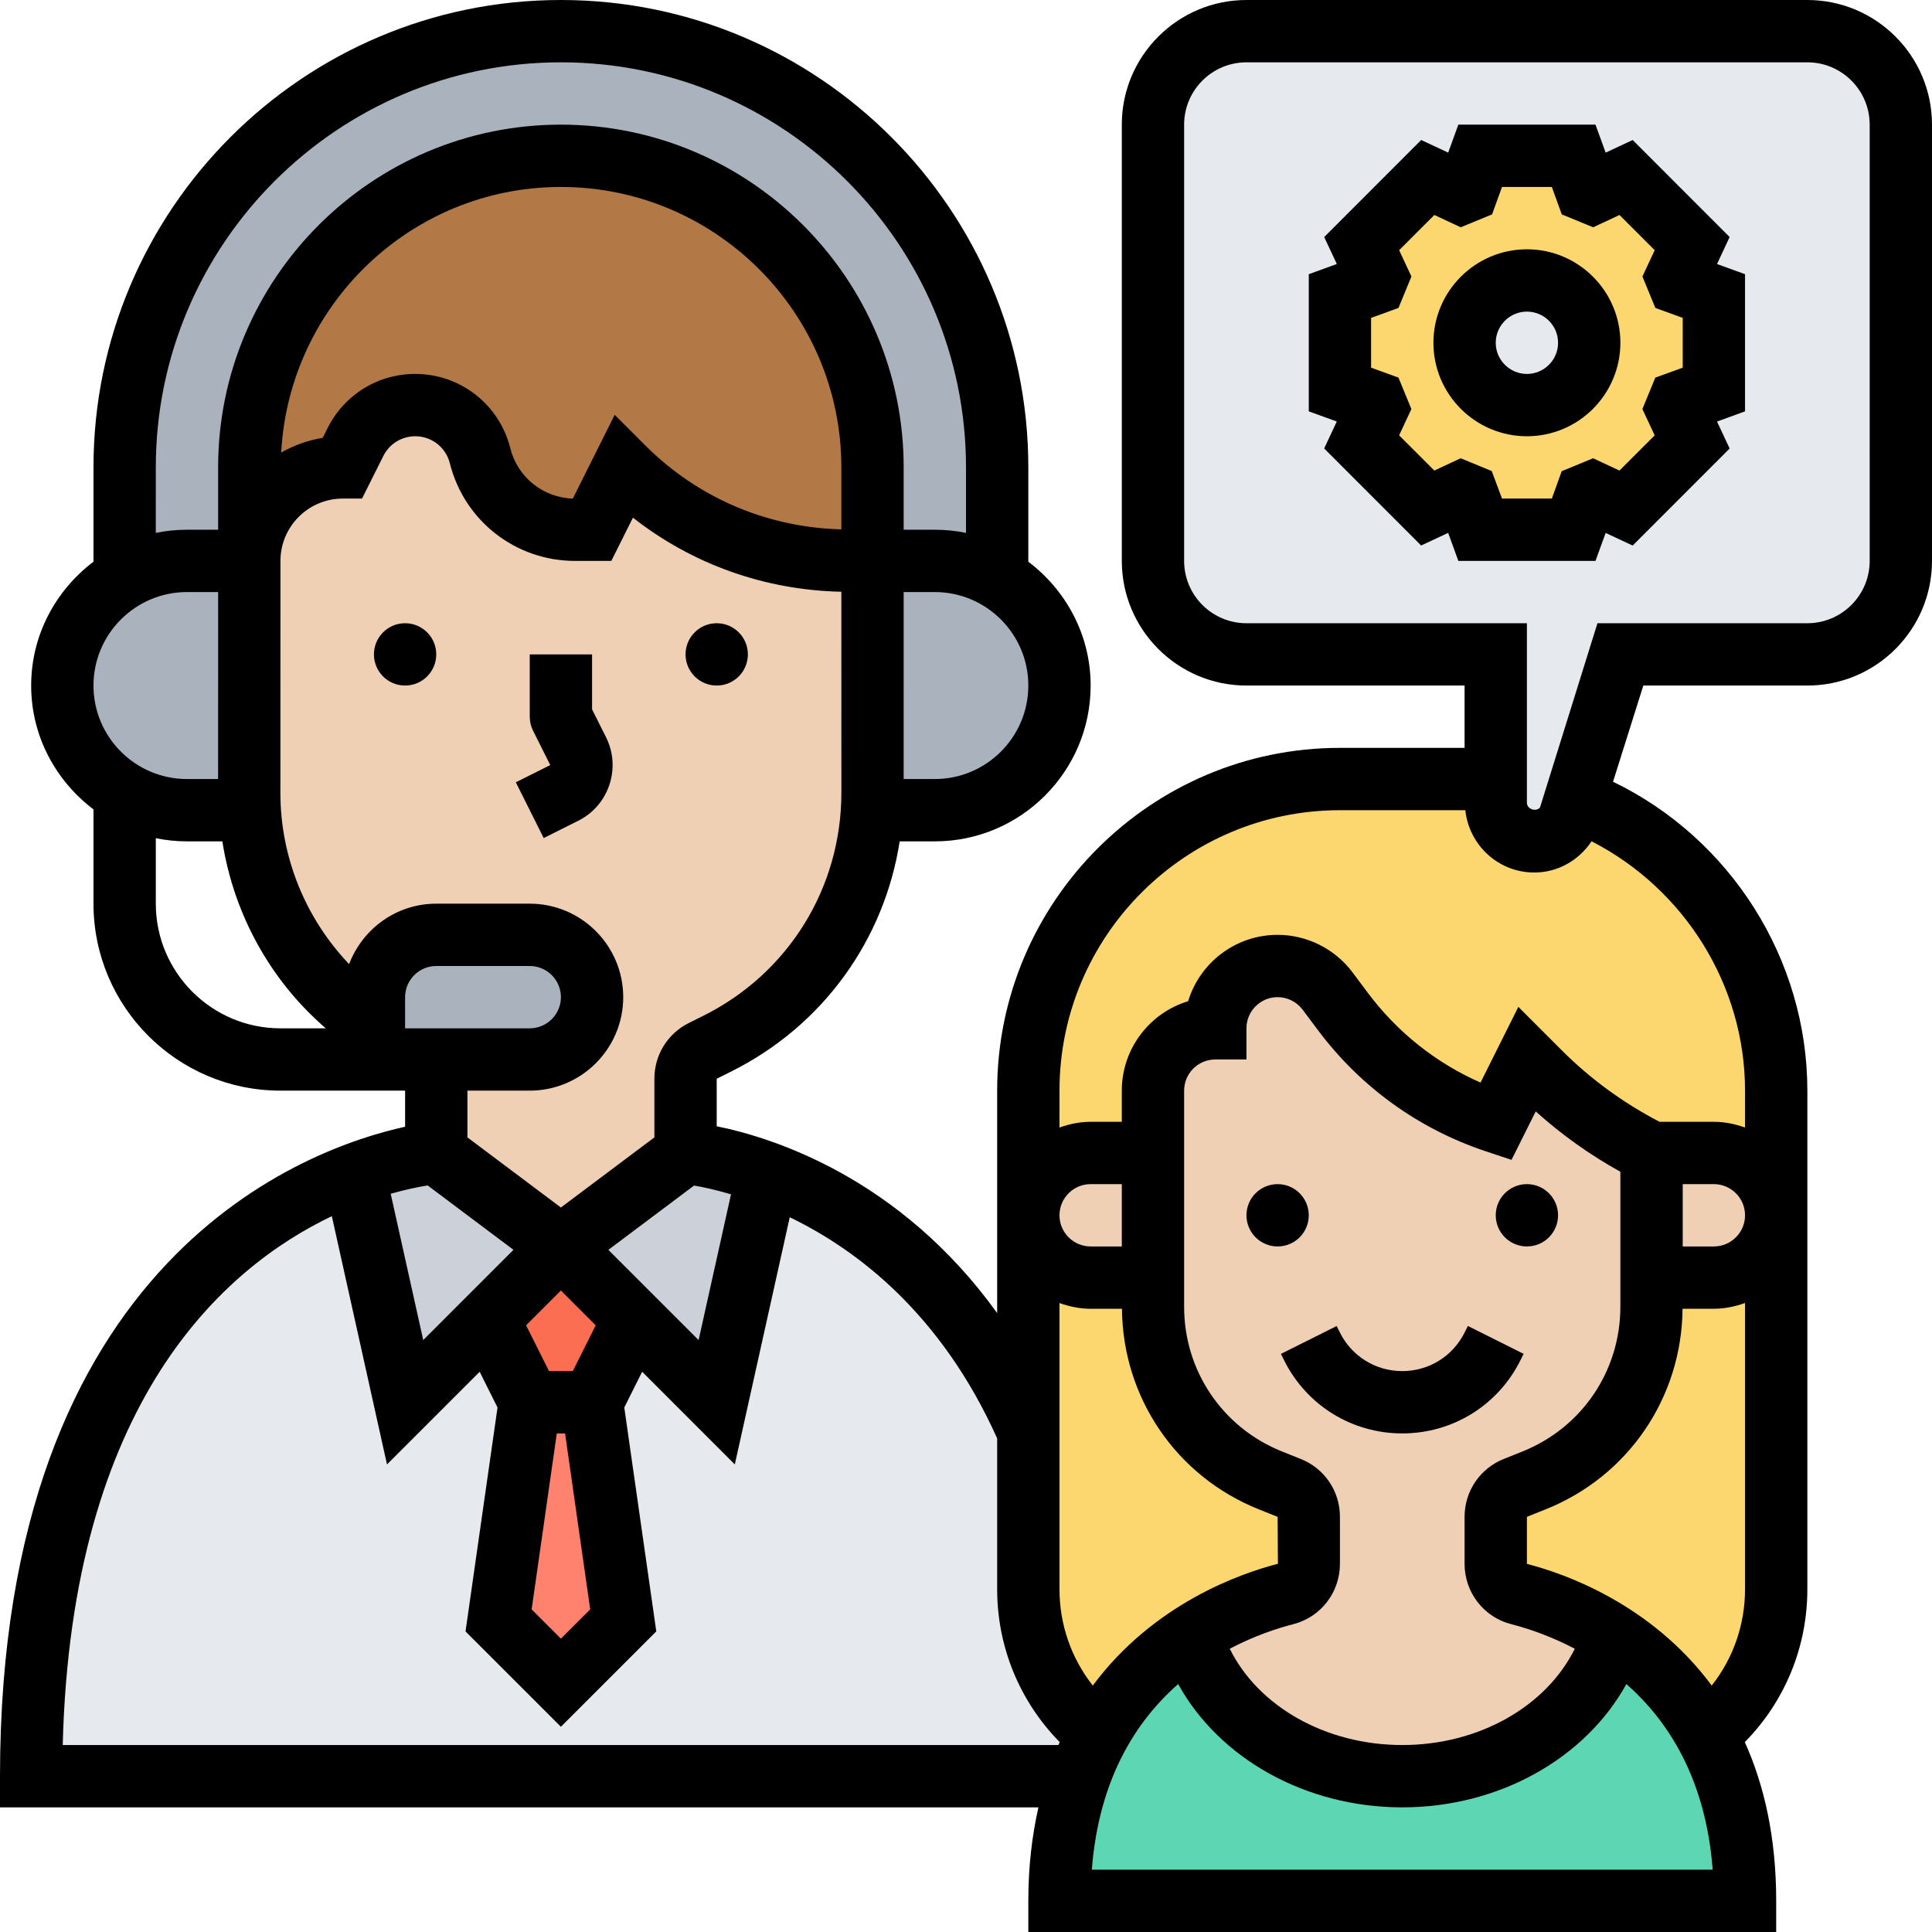 <?xml version="1.0" encoding="UTF-8"?><svg xmlns="http://www.w3.org/2000/svg" xmlns:xlink="http://www.w3.org/1999/xlink" height="62.0" preserveAspectRatio="xMidYMid meet" version="1.0" viewBox="0.0 0.0 62.0 62.0" width="62.0" zoomAndPan="magnify"><g><g><g id="change1_1"><path d="M17 45L19 45 20 52 18 54 16 52z" fill="#ff826e"/></g><g id="change2_1"><path d="M20.33 42.33L19 45 17 45 15.67 42.33 18 40z" fill="#fc6e51"/></g><g id="change3_2"><path d="M33,51v-5.07c-2.25-5.15-5.9-7.34-8.37-8.27L23,45l-2.67-2.67L19,45l1,7l-2,2l-2-2l1-7l-1.33-2.67 L13,45l-1.63-7.34C7.57,39.08,1,43.49,1,57h17h16.64c0.17-0.48,0.37-0.92,0.59-1.33C33.87,54.57,33,52.89,33,51z" fill="#e6e9ed"/></g><g id="change4_2"><path d="M24.63,37.66L23,45l-2.67-2.67L18,40l4-3C22,37,23.09,37.08,24.63,37.66z" fill="#ccd1d9"/></g><g id="change4_1"><path d="M18,40l-2.33,2.33L13,45l-1.63-7.34C12.91,37.08,14,37,14,37L18,40z" fill="#ccd1d9"/></g><g id="change5_1"><path d="M56,61H34c0-1.56,0.24-2.89,0.64-4c0.17-0.48,0.37-0.92,0.59-1.33c0.81-1.47,1.91-2.49,2.99-3.19 C38.98,55.08,41.73,57,45,57s6.02-1.92,6.78-4.52c1.08,0.7,2.18,1.72,2.99,3.19C55.51,57.02,56,58.76,56,61z" fill="#5cd6b3"/></g><g id="change6_1"><path d="M57,39v12c0,1.89-0.87,3.57-2.23,4.67c-0.81-1.47-1.91-2.49-2.99-3.19 c-1.17-0.76-2.32-1.15-3.04-1.33C48.3,51.04,48,50.64,48,50.19v-1.51c0-0.41,0.25-0.78,0.63-0.93l0.6-0.24 C51.51,46.6,53,44.39,53,41.94V41h2c0.55,0,1.05-0.22,1.41-0.59C56.78,40.05,57,39.55,57,39z" fill="#fcd770"/></g><g id="change6_3"><path d="M35,41h2v0.94c0,2.45,1.49,4.66,3.77,5.57l0.6,0.24C41.75,47.9,42,48.27,42,48.68v1.51 c0,0.45-0.3,0.85-0.74,0.96c-0.72,0.18-1.87,0.57-3.04,1.33c-1.08,0.7-2.18,1.72-2.99,3.19C33.87,54.57,33,52.89,33,51v-5.07V39 c0,0.55,0.22,1.05,0.59,1.41C33.95,40.78,34.45,41,35,41z" fill="#fcd770"/></g><g id="change6_2"><path d="M35,37c-1.1,0-2,0.9-2,2v-4c0-5.52,4.48-10,10-10h4c0.34,0,0.67,0.02,1,0.05v0.71 c0,0.69,0.55,1.24,1.24,1.24c0.46,0,0.89-0.26,1.1-0.68l0.21-0.67C54.32,27.08,57,30.73,57,35v4c0-1.1-0.9-2-2-2h-2 c-1.32-0.66-2.53-1.53-3.58-2.58L49,34l-1,2c-1.95-0.65-3.66-1.88-4.9-3.53l-0.5-0.67C42.22,31.3,41.63,31,41,31 c-0.55,0-1.05,0.22-1.41,0.59C39.22,31.95,39,32.45,39,33c-0.55,0-1.05,0.22-1.41,0.59C37.22,33.95,37,34.45,37,35v2H35z" fill="#fcd770"/></g><g id="change7_1"><path d="M28,15v3h-0.76c-2.71,0-5.32-1.08-7.24-3l-1,2h-0.55c-1.44,0-2.69-0.98-3.04-2.38 c-0.24-0.95-1.1-1.62-2.08-1.62c-0.82,0-1.56,0.46-1.92,1.19L11,15c-0.83,0-1.58,0.34-2.12,0.88S8,17.17,8,18v-3 c0-2.76,1.12-5.26,2.93-7.07S15.24,5,18,5C23.52,5,28,9.48,28,15z" fill="#b27946"/></g><g id="change3_1"><path d="M50.55,25.65l-0.21,0.67C50.13,26.74,49.7,27,49.24,27C48.55,27,48,26.45,48,25.76v-0.71V21h-8 c-1.66,0-3-1.34-3-3V4c0-1.66,1.34-3,3-3h18c1.66,0,3,1.34,3,3v14c0,1.66-1.34,3-3,3h-6L50.55,25.65z" fill="#e6e9ed"/></g><g id="change6_4"><path d="M55,9.5v3l-1.11,0.4c-0.03,0.07-0.06,0.14-0.09,0.21l0.5,1.07l-2.12,2.12l-1.07-0.5 c-0.07,0.03-0.14,0.06-0.21,0.09L50.5,17h-3l-0.4-1.11c-0.07-0.03-0.14-0.06-0.21-0.09l-1.07,0.5l-2.12-2.12l0.5-1.07 c-0.03-0.07-0.06-0.14-0.09-0.21L43,12.5v-3l1.11-0.4c0.03-0.07,0.06-0.14,0.09-0.21l-0.5-1.07l2.12-2.12l1.07,0.5 c0.07-0.03,0.14-0.06,0.21-0.09L47.5,5h3l0.4,1.11c0.07,0.03,0.14,0.06,0.21,0.09l1.07-0.5l2.12,2.12l-0.5,1.07 c0.03,0.07,0.06,0.14,0.09,0.21L55,9.5z M51,11c0-1.1-0.9-2-2-2s-2,0.9-2,2s0.9,2,2,2S51,12.1,51,11z" fill="#fcd770"/></g><g id="change8_3"><path d="M55,37c1.1,0,2,0.9,2,2c0,0.55-0.22,1.05-0.59,1.41C56.05,40.78,55.55,41,55,41h-2v-4H55z" fill="#f0d0b4"/></g><g id="change8_1"><path d="M53,37v4v0.94c0,2.45-1.49,4.66-3.77,5.57l-0.6,0.24C48.25,47.9,48,48.27,48,48.68v1.51 c0,0.45,0.3,0.85,0.74,0.96c0.72,0.18,1.87,0.57,3.04,1.33C51.02,55.08,48.27,57,45,57s-6.02-1.92-6.78-4.52 c1.17-0.76,2.32-1.15,3.04-1.33C41.7,51.04,42,50.64,42,50.19v-1.51c0-0.41-0.25-0.78-0.63-0.93l-0.6-0.24 C38.49,46.6,37,44.39,37,41.94V41v-4v-2c0-0.55,0.22-1.05,0.59-1.41C37.95,33.22,38.45,33,39,33c0-0.55,0.22-1.05,0.59-1.41 C39.95,31.22,40.45,31,41,31c0.63,0,1.22,0.3,1.6,0.8l0.5,0.67c1.24,1.65,2.95,2.88,4.9,3.53l1-2l0.42,0.42 C50.47,35.47,51.68,36.34,53,37z" fill="#f0d0b4"/></g><g id="change8_2"><path d="M37,37v4h-2c-0.55,0-1.05-0.22-1.41-0.59C33.22,40.05,33,39.55,33,39c0-1.1,0.9-2,2-2H37z" fill="#f0d0b4"/></g><g id="change8_4"><path d="M28,18v1v6.44c0,0.19-0.01,0.38-0.02,0.56c-0.2,3.19-2.08,6.04-4.95,7.49l-0.48,0.23 c-0.34,0.17-0.55,0.52-0.55,0.9V37l-4,3l-4-3v-3h3c1.1,0,2-0.9,2-2c0-0.55-0.22-1.05-0.59-1.41C18.05,30.22,17.55,30,17,30h-3 c-1.1,0-2,0.9-2,2v0.92C9.67,31.37,8.19,28.81,8.02,26C8.01,25.81,8,25.63,8,25.44V19v-0.98V18c0-0.83,0.34-1.58,0.88-2.12 S10.17,15,11,15l0.41-0.81c0.36-0.73,1.1-1.19,1.92-1.19c0.98,0,1.84,0.67,2.08,1.62c0.35,1.4,1.6,2.38,3.04,2.38H19l1-2 c1.92,1.92,4.53,3,7.24,3H28z" fill="#f0d0b4"/></g><g id="change9_2"><path d="M32.83,24.83C32.1,25.55,31.1,26,30,26h-2h-0.02c0.01-0.18,0.02-0.37,0.02-0.56V19v-1h2 c0.73,0,1.41,0.2,2,0.54c1.2,0.69,2,1.98,2,3.46C34,23.1,33.55,24.1,32.83,24.83z" fill="#aab2bd"/></g><g id="change9_4"><path d="M32,15v3.54C31.41,18.2,30.73,18,30,18h-2v-3c0-5.52-4.48-10-10-10c-2.76,0-5.26,1.12-7.07,2.93 S8,12.24,8,15v3H6c-0.73,0-1.41,0.2-2,0.54V15c0-3.86,1.57-7.36,4.1-9.9C10.64,2.57,14.14,1,18,1C25.73,1,32,7.27,32,15z" fill="#aab2bd"/></g><g id="change9_1"><path d="M8,25.44c0,0.19,0.01,0.37,0.02,0.56H8H6c-0.72,0-1.4-0.19-1.98-0.53C2.81,24.79,2,23.49,2,22 c0-1.1,0.45-2.1,1.17-2.83C3.42,18.93,3.7,18.71,4,18.54C4.59,18.2,5.27,18,6,18h2v0.02V19V25.44z" fill="#aab2bd"/></g><g id="change9_3"><path d="M18.41,30.59C18.78,30.95,19,31.45,19,32c0,1.1-0.9,2-2,2h-3h-2v-1.08V32c0-1.1,0.9-2,2-2h3 C17.55,30,18.05,30.22,18.41,30.59z" fill="#aab2bd"/></g></g><g id="change10_1"><circle cx="23" cy="21" fill="inherit" r="1"/><circle cx="13" cy="21" fill="inherit" r="1"/><path d="M19,22.764V21h-2v2c0,0.155,0.036,0.309,0.105,0.447l0.553,1.105l-1.105,0.553l0.895,1.789l1.105-0.553 c0.478-0.239,0.834-0.649,1.003-1.156s0.13-1.05-0.108-1.527L19,22.764z" fill="inherit"/><circle cx="41" cy="39" fill="inherit" r="1"/><circle cx="49" cy="39" fill="inherit" r="1"/><path d="M48.79,43.658l0.105-0.211l-1.789-0.895L47,42.764C46.619,43.526,45.853,44,45,44s-1.619-0.474-2-1.236l-0.105-0.211 l-1.789,0.895l0.105,0.211C41.934,45.103,43.386,46,45,46S48.067,45.103,48.79,43.658z" fill="inherit"/><path d="M58,0H40c-2.206,0-4,1.794-4,4v14c0,2.206,1.794,4,4,4h7v2h-4c-6.065,0-11,4.935-11,11v7.139 c-3.122-4.343-7.193-5.629-9-5.996l0-1.525l0.474-0.236c2.935-1.468,4.904-4.215,5.398-7.382H30c2.757,0,5-2.243,5-5 c0-1.627-0.793-3.061-2-3.974V15c0-8.271-6.729-15-15-15S3,6.729,3,15v3.026C1.794,18.939,1,20.373,1,22s0.793,3.061,2,3.974V29 c0,3.309,2.691,6,6,6h4l0,1.159C9.89,36.838,0,40.313,0,57v1h33.324C33.122,58.9,33,59.89,33,61v1h24v-1 c0-2.055-0.393-3.729-1.007-5.094C57.277,54.603,58,52.855,58,51V35c0-4.226-2.472-8.097-6.236-9.913L52.736,22H58 c2.206,0,4-1.794,4-4V4C62,1.794,60.206,0,58,0z M48.495,52.121c0.535,0.137,1.265,0.381,2.042,0.789 C49.621,54.759,47.462,56,45,56c-2.461,0-4.621-1.241-5.536-3.09c0.776-0.408,1.507-0.652,2.041-0.789 c0.88-0.225,1.495-1.02,1.495-1.934v-1.511c0-0.823-0.494-1.552-1.257-1.856l-0.6-0.24C39.234,45.816,38,43.994,38,41.938V35 c0-0.552,0.449-1,1-1h1v-1c0-0.552,0.449-1,1-1c0.313,0,0.612,0.149,0.8,0.399l0.502,0.67c1.364,1.819,3.225,3.16,5.381,3.879 l0.823,0.274l0.777-1.555c0.831,0.747,1.74,1.395,2.716,1.936v4.334c0,2.057-1.234,3.879-3.143,4.643l-0.599,0.24 C47.494,47.125,47,47.854,47,48.677v1.511C47,51.102,47.615,51.896,48.495,52.121z M40.4,48.438l0.6,0.239l0.01,1.507 c-1.169,0.299-3.981,1.265-5.941,3.908C34.381,53.219,34,52.137,34,51v-9.184C34.315,41.928,34.648,42,35,42h1.005 C36.03,44.853,37.747,47.376,40.4,48.438z M36,40h-1c-0.551,0-1-0.448-1-1s0.449-1,1-1h1V40z M23.459,38.327l-1.04,4.678 l-2.896-2.896l2.75-2.063C22.539,38.09,22.952,38.177,23.459,38.327z M18.94,51.646L18,52.586l-0.939-0.939L17.868,46h0.266 L18.94,51.646z M18.382,44h-0.764l-0.735-1.469L18,41.414l1.117,1.117L18.382,44z M27,16.988 c-2.377-0.061-4.605-1.007-6.293-2.695l-0.981-0.981l-1.344,2.688c-0.954-0.029-1.773-0.686-2.006-1.616 C16.026,12.979,14.771,12,13.326,12c-1.199,0-2.277,0.666-2.813,1.738l-0.157,0.313c-0.477,0.078-0.927,0.24-1.332,0.472 C9.275,9.783,13.199,6,18,6c4.962,0,9,4.037,9,9V16.988z M30,25h-1L29,19h0h1c1.654,0,3,1.346,3,3S31.655,25,30,25z M5,15 C5,7.832,10.832,2,18,2s13,5.832,13,13v2.101C30.677,17.035,30.343,17,30,17h-1v-2c0-6.065-4.935-11-11-11S7,8.935,7,15v2H6 c-0.342,0-0.677,0.035-1,0.101V15z M6,19H7l-0.001,6H6c-1.654,0-3-1.346-3-3S4.346,19,6,19z M5,29v-2.101 C5.324,26.965,5.658,27,6,27h1.135c0.367,2.328,1.53,4.455,3.319,6H9C6.795,33,5,31.206,5,29z M13,33v-1c0-0.552,0.449-1,1-1h3 c0.551,0,1,0.448,1,1s-0.449,1-1,1H13z M17,35c1.654,0,3-1.346,3-3s-1.346-3-3-3h-3c-1.28,0-2.367,0.809-2.797,1.94 c-1.398-1.469-2.205-3.425-2.205-5.503L9,19H9v-1c0-1.103,0.897-2,2-2h0.618l0.684-1.367C12.497,14.242,12.89,14,13.326,14 c0.526,0,0.983,0.356,1.11,0.868C14.898,16.712,16.548,18,18.449,18h1.169l0.694-1.388c1.907,1.498,4.233,2.326,6.688,2.378 l0.001,6.447c0,3.051-1.694,5.792-4.422,7.156l-0.473,0.236C21.424,33.169,21,33.854,21,34.618l0,1.882l-3,2.25l-3-2.25l0-1.5H17z M13.724,38.042l2.754,2.066l-2.896,2.896l-1.044-4.695C13.044,38.165,13.453,38.085,13.724,38.042z M2.013,56 c0.279-11.027,5.165-15.315,8.636-16.972l1.77,7.968l2.974-2.974l0.573,1.147l-1.027,7.185L18,55.414l3.061-3.061l-1.027-7.185 l0.573-1.147l2.974,2.974l1.763-7.932c2.157,1.041,4.856,3.088,6.656,7.096V51c0,1.854,0.724,3.601,2.007,4.906 c-0.014,0.031-0.027,0.063-0.041,0.094H2.013z M35.038,60c0.223-2.901,1.412-4.762,2.77-5.957C39.121,56.422,41.886,58,45,58 c3.115,0,5.88-1.578,7.192-3.957c1.358,1.195,2.547,3.056,2.77,5.957H35.038z M54.931,54.091 c-1.959-2.643-4.769-3.607-5.931-3.904v-1.51l0.6-0.24c2.653-1.061,4.37-3.585,4.395-6.438H55c0.352,0,0.686-0.072,1-0.184V51 C56,52.137,55.62,53.219,54.931,54.091z M54,38h1c0.551,0,1,0.448,1,1s-0.449,1-1,1h-1V38z M56,35v1.184 C55.686,36.072,55.353,36,55,36h-1.744c-1.153-0.601-2.208-1.366-3.13-2.288l-1.4-1.4l-1.214,2.429 c-1.428-0.629-2.664-1.61-3.609-2.87L43.4,31.199C42.836,30.448,41.939,30,41,30c-1.352,0-2.497,0.898-2.871,2.129 C36.898,32.503,36,33.648,36,35v1h-1c-0.352,0-0.686,0.072-1,0.184V35c0-4.963,4.038-9,9-9h4c0.008,0,0.016,0.001,0.024,0.001 c0.12,1.121,1.06,1.999,2.212,1.999c0.755,0,1.427-0.386,1.839-1.002C54.049,28.521,56,31.613,56,35z M60,18c0,1.103-0.897,2-2,2 h-6.736l-1.843,5.911c-0.124,0.154-0.42,0.056-0.421-0.147V20h-9c-1.103,0-2-0.897-2-2V4c0-1.103,0.897-2,2-2h18 c1.103,0,2,0.897,2,2V18z" fill="inherit"/><path d="M55.506,7.607l-3.112-3.114l-0.867,0.405L51.201,4H46.8l-0.326,0.898l-0.867-0.405l-3.112,3.114l0.405,0.865L42,8.799 v4.402l0.899,0.326l-0.405,0.865l3.112,3.114l0.867-0.405L46.8,18h4.401l0.326-0.898l0.867,0.405l3.112-3.114l-0.405-0.865 L56,13.201V8.799l-0.899-0.326L55.506,7.607z M54,11.799l-0.879,0.319l-0.415,1.009l0.394,0.844l-1.13,1.13l-0.845-0.395 l-1.008,0.415L49.8,16h-1.599l-0.329-0.883l-0.998-0.411l-0.845,0.395l-1.13-1.13l0.394-0.844l-0.415-1.009L44,11.799v-1.598 l0.879-0.319l0.415-1.009L44.9,8.029l1.13-1.13l0.845,0.395l1.007-0.414L48.201,6H49.8l0.319,0.88l1.007,0.414l0.845-0.395 l1.13,1.13l-0.394,0.844l0.415,1.009L54,10.201V11.799z" fill="inherit"/><path d="M49,8c-1.654,0-3,1.346-3,3s1.346,3,3,3s3-1.346,3-3S50.655,8,49,8z M49,12c-0.551,0-1-0.448-1-1s0.449-1,1-1s1,0.448,1,1 S49.552,12,49,12z" fill="inherit"/></g></g></svg>